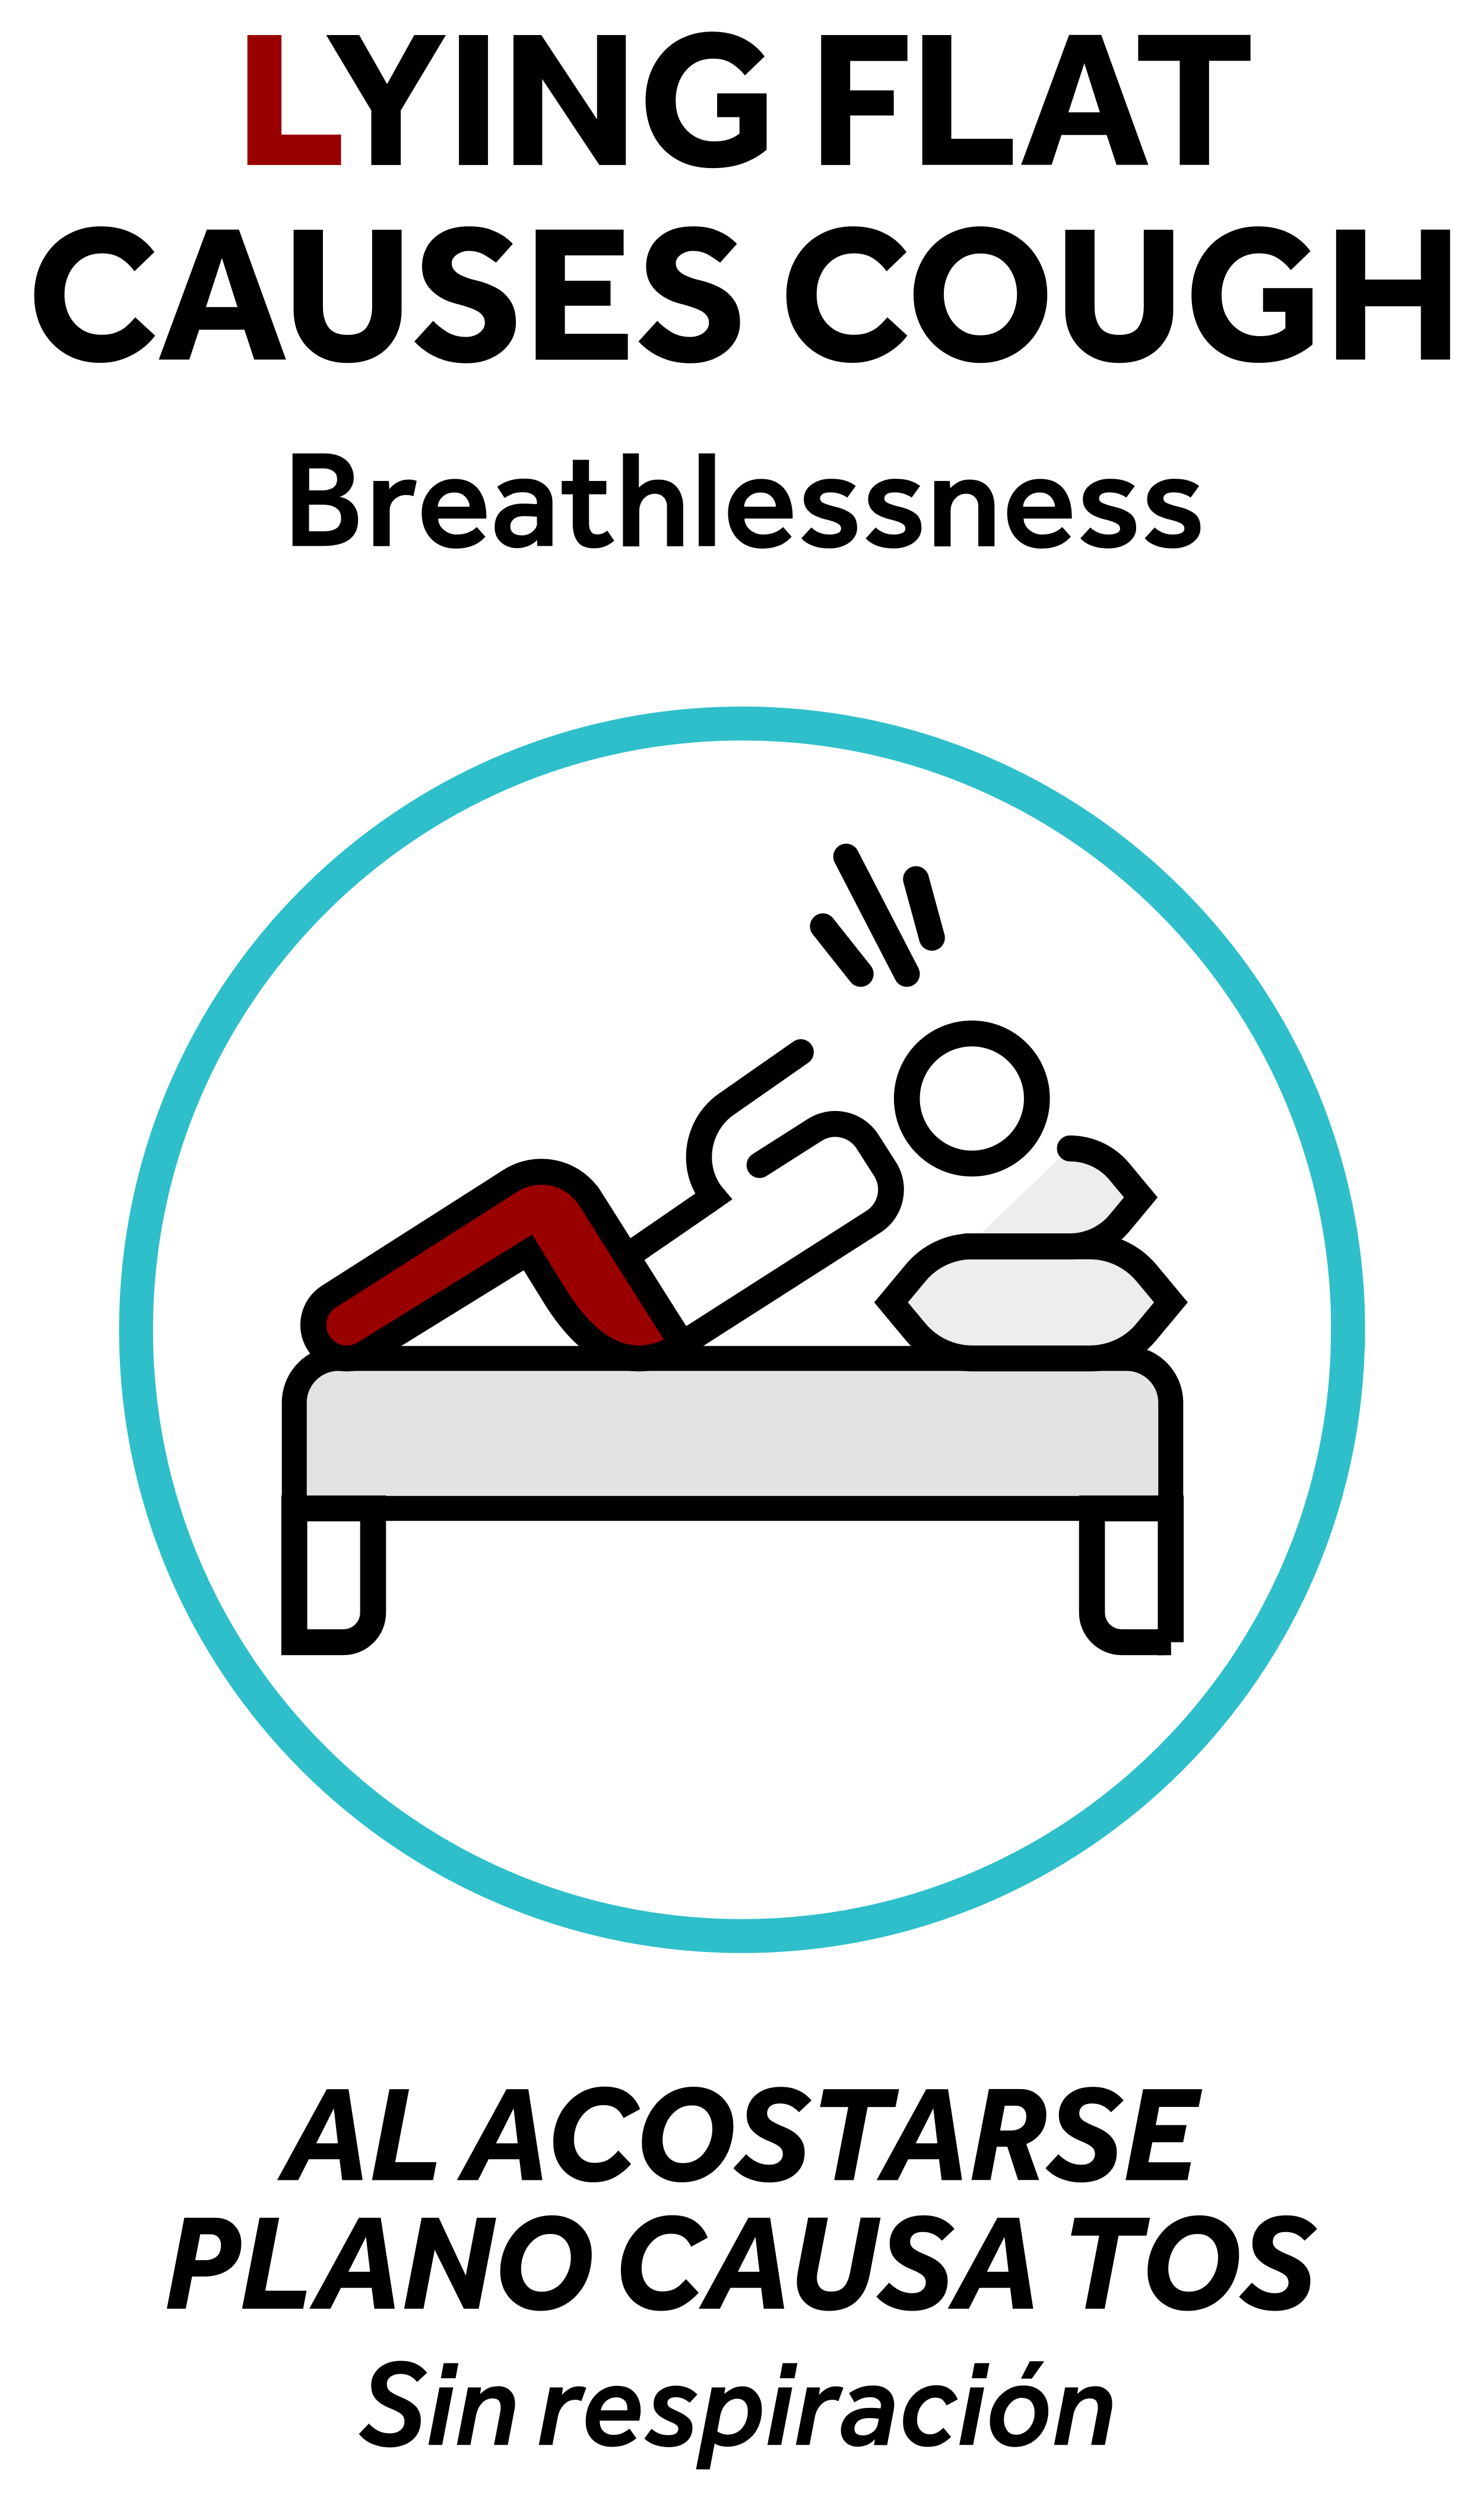 <?xml version="1.0" encoding="UTF-8"?><svg id="Layer_1" xmlns="http://www.w3.org/2000/svg" viewBox="0 0 108.87 183.33"><defs><style>.cls-1{fill:#900;}.cls-2,.cls-3{stroke-linecap:round;}.cls-2,.cls-3,.cls-4,.cls-5{fill:none;stroke-miterlimit:10;}.cls-2,.cls-3,.cls-5{stroke:#000;}.cls-2,.cls-5{stroke-width:1.9px;}.cls-3{stroke-width:1.83px;}.cls-4{stroke:#2ebfca;stroke-width:2.49px;}.cls-6{fill:#ededee;}.cls-7{fill:#fff;}.cls-8{fill:#e2e3e4;}</style></defs><rect class="cls-7" width="108.87" height="183.33"/><path class="cls-8" d="M85.9,110.62H21.59v-7.75c0-1.8,1.46-3.25,3.25-3.25h57.8c1.8,0,3.25,1.46,3.25,3.25v7.75Z"/><path class="cls-3" d="M85.9,110.62H21.59v-7.75c0-1.8,1.46-3.25,3.25-3.25h57.8c1.8,0,3.25,1.46,3.25,3.25v7.75Z"/><path class="cls-2" d="M85.9,120.43h-3.62c-1.19,0-2.17-.97-2.17-2.17v-7.64h5.78v9.81ZM25.21,120.43h-3.62v-9.81h5.78v7.64c0,1.2-.97,2.17-2.17,2.17Z"/><path class="cls-6" d="M79.95,91.4h-8.63c-1.6,0-3.13.71-4.15,1.95l-1.8,2.16,1.8,2.16c1.03,1.23,2.55,1.95,4.15,1.95h8.63c1.6,0,3.13-.71,4.15-1.95l1.8-2.16-1.8-2.16c-1.03-1.23-2.55-1.95-4.15-1.95"/><path class="cls-2" d="M79.95,91.4h-8.63c-1.6,0-3.13.71-4.15,1.95l-1.8,2.16,1.8,2.16c1.03,1.23,2.55,1.95,4.15,1.95h8.63c1.6,0,3.13-.71,4.15-1.95l1.8-2.16-1.8-2.16c-1.03-1.23-2.55-1.95-4.15-1.95Z"/><path class="cls-6" d="M70.95,91.4h7.54c1.4,0,2.73-.62,3.63-1.7l1.57-1.89-1.57-1.89c-.9-1.08-2.23-1.7-3.63-1.7"/><path class="cls-2" d="M70.95,91.4h7.54c1.4,0,2.73-.62,3.63-1.7l1.57-1.89-1.57-1.89c-.9-1.08-2.23-1.7-3.63-1.7"/><path class="cls-1" d="M43.29,87.89l6.76,10.69c-3.73,2.39-6.83.4-9.21-3.32l-2.11-3.41-12,7.41c-1.14.7-2.64.36-3.36-.77-.73-1.14-.4-2.66.75-3.4l11.15-7.11h0s2.16-1.38,2.16-1.38c1.98-1.26,4.6-.69,5.86,1.29"/><path class="cls-5" d="M43.29,87.89l6.76,10.69c-3.73,2.39-6.83.4-9.21-3.32l-2.11-3.41-12,7.41c-1.14.7-2.64.36-3.36-.77-.73-1.14-.4-2.66.75-3.4l11.15-7.11h0s2.16-1.38,2.16-1.38c1.98-1.26,4.6-.69,5.86,1.29Z"/><path class="cls-2" d="M76.07,80.56c0-2.63-2.13-4.77-4.77-4.77s-4.77,2.14-4.77,4.77,2.14,4.77,4.77,4.77,4.77-2.13,4.77-4.77ZM68.37,68.77l-1.17-4.3M66.53,71.42l-4.45-8.6M63.14,71.42l-2.77-3.49M58.75,77.16l-5.47,3.82c-2.23,1.56-2.67,4.76-.95,6.79l-.4.28-5.95,4.09,4.06,6.43,14.03-8.97c1.31-.84,1.69-2.57.85-3.88l-1.28-2c-.84-1.31-2.57-1.69-3.88-.85l-4.04,2.57"/><path class="cls-4" d="M98.89,97.52c0,24.55-19.9,44.46-44.46,44.46S9.98,122.07,9.98,97.52s19.9-44.46,44.46-44.46,44.46,19.9,44.46,44.46Z"/><path class="cls-1" d="M18.15,12.09V2.57h2.5v7.3h4.37v2.23h-6.87Z"/><path d="M27.24,12.09v-3.98l-3.31-5.54h2.42l2.05,3.6,1.99-3.6h2.32l-3.31,5.53v4h-2.16Z"/><path d="M33.67,12.09V2.57h2.13v9.53h-2.13Z"/><path d="M37.67,12.09V2.57h2.04l4.09,6.18V2.57h2.11v9.53h-1.94l-4.19-6.3v6.3h-2.11Z"/><path d="M52.61,8.59v-1.74h3.63v4.13c-.49.42-1.06.75-1.72.99-.66.24-1.4.36-2.24.36-1.03,0-1.91-.21-2.64-.64-.74-.42-1.3-1.01-1.69-1.76-.39-.75-.59-1.61-.59-2.58,0-.71.12-1.38.35-1.99.24-.61.57-1.14,1-1.6.43-.46.95-.81,1.55-1.06.6-.25,1.26-.38,1.97-.38.86,0,1.61.16,2.26.48s1.18.76,1.6,1.34l-1.44,1.39c-.29-.36-.62-.66-.99-.89-.37-.23-.82-.34-1.34-.34-.57,0-1.07.14-1.48.41-.41.28-.72.65-.94,1.11-.22.46-.33.97-.33,1.54,0,.61.12,1.14.37,1.59s.59.8,1.01,1.05c.42.25.9.37,1.44.37.38,0,.72-.04,1.03-.14.31-.09.59-.24.83-.44v-1.2h-1.67Z"/><path d="M60.24,12.09V2.57h6.33v1.9h-4.2v2.16h3.2v1.84h-3.2v3.63h-2.13Z"/><path d="M67.66,12.09V2.57h2.13v7.61h4.51v1.91h-6.65Z"/><path d="M74.91,12.09l3.52-9.53h2.36l3.45,9.53h-2.33l-.72-2.19h-3.32l-.72,2.19h-2.23ZM78.37,8.24h2.32l-1.14-3.6-1.17,3.6Z"/><path d="M86.55,12.09v-7.63h-3.05v-1.9h8.24v1.9h-3.04v7.63h-2.15Z"/><path d="M9.92,23.27l1.46,1.34c-.26.36-.6.7-1.01,1-.41.3-.87.55-1.38.73-.51.18-1.06.27-1.64.27-.95,0-1.79-.21-2.52-.64s-1.3-1.02-1.71-1.76c-.41-.75-.61-1.6-.61-2.56,0-.7.12-1.36.35-1.98.24-.61.57-1.15,1-1.61.43-.46.94-.81,1.54-1.07.6-.26,1.26-.39,1.99-.39.87,0,1.63.16,2.29.49.66.32,1.21.79,1.64,1.4l-1.46,1.41c-.28-.4-.62-.72-1-.96s-.85-.36-1.39-.36c-.57,0-1.05.14-1.46.41s-.73.64-.95,1.09c-.22.46-.33.96-.33,1.51s.11,1.07.33,1.51c.22.45.54.8.94,1.06.41.26.88.39,1.43.39.45,0,.83-.06,1.13-.19.3-.12.56-.28.77-.48.21-.19.41-.4.6-.62Z"/><path d="M11.65,26.37l3.52-9.53h2.36l3.45,9.53h-2.33l-.72-2.19h-3.32l-.72,2.19h-2.23ZM15.1,22.52h2.32l-1.14-3.6-1.17,3.6Z"/><path d="M21.54,22.76v-5.91h2.15v5.64c0,.62.13,1.12.4,1.5s.74.57,1.41.57,1.14-.19,1.4-.57c.26-.38.4-.88.4-1.5v-5.64h2.16v5.91c0,.76-.16,1.43-.49,2.01-.33.58-.78,1.04-1.37,1.36-.59.33-1.29.49-2.1.49s-1.5-.16-2.09-.49-1.05-.78-1.38-1.36-.49-1.26-.49-2.02Z"/><path d="M30.41,25.03l1.37-1.5c.25.27.57.53.98.79.41.26.89.39,1.44.39.22,0,.43-.04.64-.12.21-.08.38-.2.52-.36.14-.16.21-.34.21-.56,0-.35-.17-.63-.51-.83-.34-.2-.88-.39-1.61-.57-.72-.18-1.31-.5-1.78-.96-.47-.46-.71-1.05-.71-1.77,0-.53.13-1.02.38-1.46.25-.44.64-.8,1.14-1.07.51-.27,1.15-.41,1.92-.41.64,0,1.18.08,1.62.25s.79.35,1.05.55c.26.2.45.36.55.49l-1.23,1.37c-.21-.16-.48-.34-.82-.55-.34-.2-.74-.31-1.2-.31-.3,0-.58.09-.84.26-.26.18-.39.39-.39.64,0,.32.17.59.51.79.34.2.81.37,1.4.5.46.11.91.29,1.34.51.43.23.78.55,1.05.96s.41.94.41,1.6c0,.57-.16,1.08-.48,1.53-.32.45-.75.8-1.3,1.06-.55.26-1.16.39-1.84.39-.62,0-1.17-.08-1.65-.23-.48-.15-.9-.35-1.26-.59-.36-.24-.66-.5-.9-.76Z"/><path d="M39.3,26.37v-9.53h6.45v1.89h-4.31v1.86h3.35v1.83h-3.35v2.06h4.62v1.9h-6.76Z"/><path d="M46.85,25.03l1.37-1.5c.25.27.57.53.98.79.41.26.89.39,1.44.39.22,0,.43-.04.64-.12.21-.08.38-.2.52-.36.14-.16.21-.34.21-.56,0-.35-.17-.63-.51-.83-.34-.2-.88-.39-1.61-.57-.72-.18-1.31-.5-1.78-.96-.47-.46-.71-1.05-.71-1.77,0-.53.13-1.02.38-1.46.25-.44.64-.8,1.14-1.07.51-.27,1.15-.41,1.92-.41.64,0,1.18.08,1.62.25s.79.35,1.05.55c.26.2.45.36.55.49l-1.23,1.37c-.21-.16-.48-.34-.82-.55-.34-.2-.74-.31-1.2-.31-.3,0-.58.09-.84.26-.26.18-.39.39-.39.64,0,.32.17.59.51.79.34.2.81.37,1.4.5.46.11.91.29,1.34.51.43.23.78.55,1.05.96s.41.94.41,1.6c0,.57-.16,1.08-.48,1.53-.32.45-.75.8-1.3,1.06-.55.26-1.16.39-1.84.39-.62,0-1.17-.08-1.65-.23-.48-.15-.9-.35-1.26-.59-.36-.24-.66-.5-.9-.76Z"/><path d="M65.1,23.27l1.46,1.34c-.26.36-.6.7-1.01,1-.41.3-.87.55-1.38.73-.51.18-1.06.27-1.64.27-.95,0-1.79-.21-2.52-.64s-1.3-1.02-1.71-1.76c-.41-.75-.61-1.6-.61-2.56,0-.7.12-1.36.35-1.98.24-.61.57-1.15,1-1.61.43-.46.94-.81,1.54-1.07.6-.26,1.26-.39,1.99-.39.87,0,1.63.16,2.29.49.66.32,1.21.79,1.64,1.4l-1.46,1.41c-.28-.4-.62-.72-1-.96s-.85-.36-1.39-.36c-.57,0-1.05.14-1.46.41s-.73.64-.95,1.09c-.22.46-.33.96-.33,1.51s.11,1.07.33,1.51c.22.45.54.8.94,1.06.41.26.88.39,1.43.39.45,0,.83-.06,1.13-.19.3-.12.56-.28.77-.48.21-.19.41-.4.6-.62Z"/><path d="M71.93,26.62c-.7,0-1.34-.13-1.94-.38-.59-.25-1.11-.61-1.56-1.06-.45-.46-.79-.99-1.04-1.6-.25-.61-.37-1.27-.37-1.97s.12-1.37.37-1.98c.25-.6.59-1.14,1.03-1.59s.96-.81,1.56-1.06c.6-.25,1.25-.38,1.94-.38s1.34.13,1.94.38c.59.25,1.11.61,1.56,1.06.45.46.79.99,1.04,1.59.25.6.37,1.26.37,1.98s-.12,1.36-.37,1.97c-.25.61-.59,1.14-1.04,1.6-.45.46-.97.81-1.56,1.06-.59.25-1.24.38-1.94.38ZM71.93,24.59c.56,0,1.04-.14,1.44-.41s.71-.64.92-1.1.32-.96.32-1.5-.11-1.04-.32-1.49-.52-.81-.92-1.09c-.4-.27-.88-.41-1.44-.41s-1.03.14-1.43.41c-.4.27-.71.63-.93,1.09s-.33.95-.33,1.49.11,1.04.33,1.5.53.82.93,1.1.88.41,1.43.41Z"/><path d="M78.15,22.76v-5.91h2.15v5.64c0,.62.13,1.12.4,1.5s.74.57,1.41.57,1.14-.19,1.4-.57c.26-.38.4-.88.4-1.5v-5.64h2.16v5.91c0,.76-.16,1.43-.49,2.01-.33.58-.78,1.04-1.37,1.36-.59.33-1.29.49-2.1.49s-1.5-.16-2.09-.49-1.05-.78-1.38-1.36-.49-1.26-.49-2.02Z"/><path d="M92.66,22.87v-1.74h3.63v4.13c-.49.42-1.06.75-1.72.99-.66.24-1.4.36-2.24.36-1.03,0-1.91-.21-2.64-.64-.74-.42-1.3-1.01-1.69-1.76-.39-.75-.59-1.61-.59-2.58,0-.71.12-1.38.35-1.99.24-.61.57-1.14,1-1.6.43-.46.95-.81,1.55-1.06.6-.25,1.26-.38,1.97-.38.86,0,1.61.16,2.26.48s1.18.76,1.6,1.34l-1.44,1.39c-.29-.36-.62-.66-.99-.89-.37-.23-.82-.34-1.34-.34-.57,0-1.07.14-1.48.41-.41.28-.72.65-.94,1.11-.22.46-.33.97-.33,1.54,0,.61.12,1.14.37,1.59s.59.8,1.01,1.05c.42.25.9.37,1.44.37.38,0,.72-.04,1.03-.14.31-.09.59-.24.83-.44v-1.2h-1.67Z"/><path d="M98.02,26.37v-9.53h2.13v3.66h4.09v-3.66h2.14v9.53h-2.14v-3.91h-4.09v3.91h-2.13Z"/><path d="M21.46,40.05v-6.8h2.31c.48,0,.88.08,1.2.23s.57.37.73.64.25.57.25.9c0,.24-.04.44-.13.62-.08.18-.19.32-.31.44s-.24.2-.36.26c-.12.06-.21.09-.28.09.12.01.26.05.42.11.16.06.32.16.46.29.15.13.27.3.37.51.1.21.15.46.15.76,0,.48-.11.87-.33,1.15-.22.29-.52.49-.9.61-.38.12-.81.18-1.29.18h-2.31ZM22.68,35.96h1.03c.26,0,.49-.06.7-.18.21-.12.32-.34.32-.64,0-.21-.05-.37-.16-.48s-.23-.19-.39-.24c-.16-.05-.31-.07-.47-.07h-1.03v1.62ZM22.68,38.96h1.08c.12,0,.25,0,.4-.03.14-.02.28-.06.41-.12.13-.06.24-.16.32-.29.08-.13.13-.3.13-.52,0-.27-.07-.48-.21-.62-.14-.14-.3-.23-.5-.29-.2-.05-.38-.08-.56-.08h-1.08v1.93Z"/><path d="M27.39,40.05v-4.78h1.14l.03.6c.07-.09.17-.2.3-.3.12-.11.28-.2.46-.28s.41-.12.66-.12c.11,0,.22,0,.31.02s.18.04.28.07l-.24,1.13c-.16-.06-.34-.09-.54-.09-.33,0-.61.11-.85.32-.24.21-.35.49-.35.85v2.58h-1.19Z"/><path d="M34.96,38.63l.65.73s-.08.08-.17.17-.22.19-.39.3c-.17.11-.39.2-.66.28s-.58.12-.95.12c-.5,0-.94-.11-1.32-.33-.37-.22-.67-.53-.87-.92-.21-.39-.31-.85-.31-1.36,0-.47.1-.89.31-1.27.21-.38.49-.68.85-.9.36-.22.78-.33,1.25-.33.44,0,.8.08,1.1.23.3.16.54.37.72.63s.31.56.39.88c.08.33.12.66.12,1v.17h-3.53c0,.23.07.43.2.61.13.17.3.31.5.41.2.1.41.15.62.15.31,0,.57-.04.77-.11s.36-.15.49-.24.21-.16.26-.21ZM32.13,37.16h2.32c0-.16-.04-.32-.13-.48-.08-.16-.21-.29-.37-.4-.16-.11-.37-.16-.62-.16-.26,0-.48.05-.66.16s-.31.24-.41.4c-.09.16-.14.32-.14.48Z"/><path d="M39.42,40.05l-.03-.45c-.13.16-.32.3-.59.42-.27.12-.56.18-.87.18-.26,0-.51-.05-.76-.16-.25-.11-.46-.28-.63-.51-.17-.23-.25-.52-.25-.88,0-.54.19-.97.58-1.27.38-.3.89-.45,1.5-.45.11,0,.25,0,.41.01s.36.02.61.03v-.11c0-.24-.09-.42-.28-.56s-.43-.2-.74-.2c-.34,0-.61.04-.81.13-.2.09-.38.18-.54.29l-.54-.82c.13-.1.28-.19.45-.28.18-.09.39-.17.65-.23.26-.06.57-.09.95-.09.61,0,1.09.16,1.46.48.36.32.54.74.54,1.25v3.21h-1.11ZM39.39,38.36v-.47c-.15-.01-.32-.02-.5-.03-.18,0-.32-.01-.41-.01-.38,0-.65.08-.81.23-.16.15-.23.33-.23.53s.07.36.22.48c.15.12.36.17.64.17.19,0,.37-.04.53-.12s.3-.19.41-.33c.11-.14.16-.29.16-.45Z"/><path d="M42.02,38.42v-2.17h-.81v-.98h.81v-1.55h1.19v1.55h1.27v.98h-1.27v2.09c0,.27.04.48.14.63.09.15.24.22.44.22.19,0,.34-.03.45-.08.11-.05.22-.12.32-.19l.5.74c-.24.19-.47.33-.7.42-.23.09-.49.13-.77.13-.58,0-.99-.16-1.22-.49-.24-.33-.35-.76-.35-1.3Z"/><path d="M45.7,40.05v-6.8h1.17v2.51c.12-.14.3-.27.54-.4.24-.13.53-.19.89-.19.58,0,1.04.18,1.35.55.31.37.47.84.47,1.43v2.91h-1.19v-2.9c0-.3-.08-.53-.25-.7-.17-.17-.38-.25-.64-.25-.33,0-.6.12-.82.37s-.32.54-.32.9v2.59h-1.19Z"/><path d="M51.26,40.05v-6.8h1.19v6.8h-1.19Z"/><path d="M57.43,38.63l.65.73s-.08.08-.17.17-.22.19-.39.3c-.17.11-.39.2-.66.28s-.58.12-.95.12c-.5,0-.94-.11-1.32-.33-.37-.22-.67-.53-.87-.92-.21-.39-.31-.85-.31-1.36,0-.47.1-.89.31-1.27.21-.38.49-.68.85-.9.36-.22.78-.33,1.25-.33.44,0,.8.08,1.1.23.3.16.54.37.72.63s.31.56.39.88c.08.33.12.66.12,1v.17h-3.53c0,.23.07.43.2.61.13.17.3.31.5.41.2.1.41.15.62.15.31,0,.57-.04.77-.11s.36-.15.49-.24.21-.16.26-.21ZM54.6,37.16h2.32c0-.16-.04-.32-.13-.48-.08-.16-.21-.29-.37-.4-.16-.11-.37-.16-.62-.16-.26,0-.48.05-.66.16s-.31.24-.41.4c-.09.16-.14.32-.14.48Z"/><path d="M58.8,39.47l.72-.79c.15.15.33.27.56.37s.48.15.77.15c.26,0,.46-.04.62-.11.16-.07.23-.18.23-.33,0-.1-.03-.18-.09-.25s-.17-.14-.34-.21c-.17-.07-.43-.15-.78-.23-.21-.05-.43-.14-.67-.24-.24-.11-.44-.26-.6-.46s-.25-.45-.25-.76.1-.59.29-.82c.19-.22.44-.39.74-.51.3-.12.61-.17.92-.17.42,0,.77.04,1.07.13s.56.22.79.4l-.62.85c-.13-.1-.3-.18-.51-.26s-.46-.12-.73-.12-.47.04-.59.13-.17.19-.17.31c0,.15.09.27.28.35.18.08.47.18.86.27.48.11.86.28,1.15.5s.43.57.43,1.04c0,.31-.09.57-.28.8-.19.23-.43.4-.74.53-.31.12-.64.18-1.01.18-.44,0-.84-.06-1.2-.19-.36-.13-.65-.31-.86-.56Z"/><path d="M63.52,39.47l.72-.79c.15.15.33.27.56.37s.48.15.77.15c.26,0,.46-.04.62-.11.16-.07.23-.18.23-.33,0-.1-.03-.18-.09-.25s-.17-.14-.34-.21c-.17-.07-.43-.15-.78-.23-.21-.05-.43-.14-.67-.24-.24-.11-.44-.26-.6-.46s-.25-.45-.25-.76.1-.59.29-.82c.19-.22.44-.39.74-.51.3-.12.61-.17.92-.17.42,0,.77.04,1.07.13s.56.22.79.4l-.62.85c-.13-.1-.3-.18-.51-.26s-.46-.12-.73-.12-.47.04-.59.13-.17.19-.17.31c0,.15.09.27.28.35.18.08.47.18.86.27.48.11.86.28,1.15.5s.43.57.43,1.04c0,.31-.09.57-.28.8-.19.23-.43.4-.74.53-.31.12-.64.18-1.01.18-.44,0-.84-.06-1.2-.19-.36-.13-.65-.31-.86-.56Z"/><path d="M68.54,40.05v-4.78h1.14l.03.54c.12-.14.3-.28.53-.42.23-.15.53-.22.9-.22.58,0,1.04.18,1.35.54.31.36.47.84.47,1.44v2.91h-1.19v-2.9c0-.3-.08-.53-.25-.7-.17-.17-.38-.25-.64-.25-.33,0-.6.12-.82.37s-.32.54-.32.9v2.59h-1.19Z"/><path d="M77.91,38.63l.65.73s-.08.08-.17.17-.22.19-.39.3c-.17.11-.39.2-.66.28s-.58.12-.95.12c-.5,0-.94-.11-1.32-.33-.37-.22-.67-.53-.87-.92-.21-.39-.31-.85-.31-1.36,0-.47.1-.89.31-1.27.21-.38.49-.68.85-.9.36-.22.78-.33,1.25-.33.44,0,.8.08,1.1.23.3.16.54.37.72.63s.31.56.39.88c.08.33.12.66.12,1v.17h-3.53c0,.23.07.43.2.61.13.17.3.31.5.41.2.1.41.15.62.15.31,0,.57-.04.77-.11s.36-.15.49-.24.21-.16.26-.21ZM75.07,37.16h2.32c0-.16-.04-.32-.13-.48-.08-.16-.21-.29-.37-.4-.16-.11-.37-.16-.62-.16-.26,0-.48.05-.66.16s-.31.24-.41.4c-.09.16-.14.32-.14.48Z"/><path d="M79.27,39.47l.72-.79c.15.15.33.27.56.37s.48.15.77.15c.26,0,.46-.04.62-.11.16-.07.23-.18.23-.33,0-.1-.03-.18-.09-.25s-.17-.14-.34-.21c-.17-.07-.43-.15-.78-.23-.21-.05-.43-.14-.67-.24-.24-.11-.44-.26-.6-.46s-.25-.45-.25-.76.1-.59.29-.82c.19-.22.44-.39.74-.51.3-.12.61-.17.92-.17.42,0,.77.04,1.07.13s.56.22.79.4l-.62.85c-.13-.1-.3-.18-.51-.26s-.46-.12-.73-.12-.47.04-.59.13-.17.19-.17.31c0,.15.09.27.28.35.18.08.47.18.86.27.48.11.86.28,1.15.5s.43.57.43,1.04c0,.31-.09.57-.28.8-.19.23-.43.4-.74.53-.31.12-.64.18-1.01.18-.44,0-.84-.06-1.2-.19-.36-.13-.65-.31-.86-.56Z"/><path d="M83.99,39.47l.72-.79c.15.15.33.27.56.37s.48.15.77.15c.26,0,.46-.04.62-.11.16-.07.23-.18.23-.33,0-.1-.03-.18-.09-.25s-.17-.14-.34-.21c-.17-.07-.43-.15-.78-.23-.21-.05-.43-.14-.67-.24-.24-.11-.44-.26-.6-.46s-.25-.45-.25-.76.1-.59.29-.82c.19-.22.44-.39.74-.51.3-.12.61-.17.92-.17.42,0,.77.04,1.07.13s.56.22.79.4l-.62.85c-.13-.1-.3-.18-.51-.26s-.46-.12-.73-.12-.47.04-.59.13-.17.19-.17.31c0,.15.09.27.28.35.18.08.47.18.86.27.48.11.86.28,1.15.5s.43.57.43,1.04c0,.31-.09.57-.28.8-.19.23-.43.4-.74.53-.31.12-.64.18-1.01.18-.44,0-.84-.06-1.2-.19-.36-.13-.65-.31-.86-.56Z"/><path d="M20.33,159.88l3.64-6.67h1.6l1.03,6.67h-1.5l-.19-1.53h-2.26l-.77,1.53h-1.55ZM23.21,157.18h1.58l-.3-2.56-1.29,2.56Z"/><path d="M27.29,159.88l1.28-6.67h1.44l-1.02,5.35h3.03l-.25,1.32h-4.48Z"/><path d="M33.52,159.88l3.64-6.67h1.6l1.03,6.67h-1.5l-.19-1.53h-2.26l-.77,1.53h-1.55ZM36.4,157.18h1.58l-.3-2.56-1.29,2.56Z"/><path d="M45.37,157.72l.93.98c-.37.41-.77.73-1.2.97-.43.24-.96.37-1.6.37-.57,0-1.07-.12-1.51-.37-.44-.24-.78-.59-1.03-1.03-.25-.44-.37-.97-.37-1.57,0-.55.09-1.06.28-1.55.18-.49.44-.92.78-1.29.33-.38.73-.67,1.19-.89.46-.22.97-.32,1.52-.32.68,0,1.23.15,1.66.44.43.3.74.7.94,1.21l-1.21.66c-.17-.33-.37-.58-.59-.72-.22-.15-.52-.23-.89-.23-.44,0-.83.12-1.15.37-.32.24-.57.56-.75.95s-.26.8-.26,1.24c0,.3.06.58.17.83.12.26.29.46.51.61.22.15.5.23.82.23.41,0,.74-.08,1-.23.25-.15.5-.38.75-.67Z"/><path d="M50.89,153.03c.56,0,1.06.12,1.49.35.44.24.78.57,1.04,1,.25.43.38.94.38,1.53,0,.55-.09,1.07-.26,1.57-.17.5-.43.94-.76,1.32-.33.38-.73.69-1.2.91s-.99.33-1.57.33-1.06-.12-1.5-.36c-.44-.24-.79-.58-1.04-1.01s-.38-.94-.38-1.51.09-1.08.28-1.57c.18-.49.45-.93.78-1.32.34-.39.74-.69,1.2-.91.47-.22.98-.33,1.54-.33ZM48.61,156.95c0,.31.06.6.17.85s.28.46.5.61c.22.15.5.22.84.22s.62-.07.89-.21.49-.33.67-.58c.19-.24.33-.51.43-.8.1-.3.15-.6.15-.92s-.05-.6-.16-.86c-.11-.26-.27-.46-.49-.62-.22-.16-.5-.24-.85-.24s-.63.07-.89.21c-.26.14-.49.34-.68.58s-.33.51-.43.82c-.1.3-.15.61-.15.92Z"/><path d="M53.8,159.01l.94-1.03c.25.25.51.44.78.57.27.13.57.2.91.2s.57-.08.74-.23c.17-.15.26-.33.26-.54s-.07-.39-.22-.52c-.15-.14-.43-.29-.85-.46-.51-.21-.9-.46-1.17-.75-.27-.29-.41-.68-.41-1.16,0-.37.1-.71.29-1.02.19-.31.48-.56.85-.75.37-.19.83-.28,1.37-.28.49,0,.92.09,1.29.26.37.17.69.42.95.74l-.92.86c-.19-.21-.4-.37-.63-.48-.23-.11-.48-.16-.76-.16-.32,0-.56.07-.71.2-.15.13-.23.31-.23.52,0,.13.03.24.1.34.07.1.18.2.35.29.17.1.4.21.7.33.56.23.97.49,1.22.8.25.3.38.66.38,1.08,0,.49-.11.9-.34,1.23-.23.33-.54.58-.93.75-.39.17-.84.25-1.33.25s-.97-.08-1.43-.25-.86-.43-1.19-.79Z"/><path d="M61.2,159.88l1.03-5.36h-2.07l.26-1.31h5.54l-.26,1.31h-2.05l-1.02,5.36h-1.44Z"/><path d="M64.31,159.88l3.64-6.67h1.6l1.03,6.67h-1.5l-.19-1.53h-2.26l-.77,1.53h-1.55ZM67.19,157.18h1.58l-.3-2.56-1.29,2.56Z"/><path d="M73.88,157.43h-.75l-.46,2.44h-1.4l1.28-6.67h2.3c.4,0,.74.08,1.02.25s.51.39.66.67c.15.28.23.59.23.93,0,.57-.14,1.04-.43,1.41-.29.37-.64.62-1.04.77l.94,2.64h-1.54l-.79-2.44ZM74.48,154.42h-.77l-.34,1.82h.78c.32,0,.59-.08.81-.25.22-.17.33-.43.33-.8,0-.23-.07-.42-.21-.56-.14-.14-.34-.21-.6-.21Z"/><path d="M76.7,159.01l.94-1.03c.25.25.51.44.78.57.27.13.57.2.91.2s.57-.08.74-.23c.17-.15.26-.33.26-.54s-.07-.39-.22-.52c-.15-.14-.43-.29-.85-.46-.51-.21-.9-.46-1.17-.75-.27-.29-.41-.68-.41-1.16,0-.37.1-.71.29-1.02.19-.31.48-.56.85-.75.37-.19.83-.28,1.37-.28.49,0,.92.09,1.29.26.37.17.69.42.95.74l-.92.86c-.19-.21-.4-.37-.63-.48-.23-.11-.48-.16-.76-.16-.32,0-.56.07-.71.2-.15.13-.23.31-.23.52,0,.13.03.24.1.34.07.1.18.2.35.29.17.1.4.21.7.33.56.23.97.49,1.22.8.25.3.38.66.38,1.08,0,.49-.11.9-.34,1.23-.23.33-.54.58-.93.75-.39.17-.84.25-1.33.25s-.97-.08-1.43-.25-.86-.43-1.19-.79Z"/><path d="M82.58,159.88l1.28-6.67h4.34l-.26,1.3h-2.9l-.25,1.33h2.26l-.25,1.26h-2.26l-.29,1.47h3.12l-.25,1.31h-4.54Z"/><path d="M12.24,169.31l1.28-6.67h2.26c.4,0,.74.08,1.03.25s.51.4.66.68c.16.28.23.6.23.94,0,.56-.13,1.02-.38,1.38s-.59.63-1,.8c-.41.17-.85.26-1.34.26h-.89l-.46,2.36h-1.4ZM14.32,165.75h.74c.33,0,.6-.09.82-.26.22-.17.33-.46.33-.85,0-.24-.07-.43-.21-.58-.14-.14-.35-.21-.61-.21h-.7l-.37,1.9Z"/><path d="M17.76,169.31l1.28-6.67h1.44l-1.02,5.35h3.03l-.25,1.32h-4.48Z"/><path d="M22.69,169.31l3.64-6.67h1.6l1.03,6.67h-1.5l-.19-1.53h-2.26l-.77,1.53h-1.55ZM25.57,166.6h1.58l-.3-2.56-1.29,2.56Z"/><path d="M29.65,169.31l1.28-6.67h1.26l1.98,4.24.81-4.24h1.42l-1.28,6.67h-1.09l-2.14-4.32-.82,4.32h-1.42Z"/><path d="M40.5,162.46c.56,0,1.06.12,1.49.35.44.24.78.57,1.04,1,.25.43.38.94.38,1.53,0,.55-.09,1.07-.26,1.57-.17.5-.43.94-.76,1.32-.33.38-.73.69-1.2.91s-.99.33-1.57.33-1.06-.12-1.5-.36c-.44-.24-.79-.58-1.04-1.01s-.38-.94-.38-1.51.09-1.08.28-1.57c.18-.49.45-.93.78-1.32.34-.39.74-.69,1.2-.91.47-.22.98-.33,1.54-.33ZM38.23,166.38c0,.31.06.6.17.85s.28.46.5.61c.22.15.5.22.84.22s.62-.07.89-.21.49-.33.67-.58c.19-.24.33-.51.43-.8.1-.3.15-.6.15-.92s-.05-.6-.16-.86c-.11-.26-.27-.46-.49-.62-.22-.16-.5-.24-.85-.24s-.63.07-.89.21c-.26.14-.49.34-.68.58s-.33.51-.43.82c-.1.3-.15.61-.15.92Z"/><path d="M50.33,167.15l.93.98c-.37.41-.77.73-1.2.97-.43.24-.96.37-1.6.37-.57,0-1.07-.12-1.51-.37-.44-.24-.78-.59-1.03-1.03-.25-.44-.37-.97-.37-1.57,0-.55.09-1.06.28-1.55.18-.49.44-.92.78-1.29.33-.38.73-.67,1.19-.89.46-.22.97-.32,1.52-.32.68,0,1.23.15,1.66.44.43.3.74.7.94,1.21l-1.21.66c-.17-.33-.37-.58-.59-.72-.22-.15-.52-.23-.89-.23-.44,0-.83.12-1.15.37-.32.24-.57.56-.75.95s-.26.8-.26,1.24c0,.3.06.58.17.83.12.26.29.46.51.61.22.15.5.23.82.23.41,0,.74-.08,1-.23.25-.15.5-.38.75-.67Z"/><path d="M51.26,169.31l3.64-6.67h1.6l1.03,6.67h-1.5l-.19-1.53h-2.26l-.77,1.53h-1.55ZM54.14,166.6h1.58l-.3-2.56-1.29,2.56Z"/><path d="M58.51,166.72l.78-4.09h1.45l-.75,3.91c-.01.09-.03.17-.04.25-.01.08-.02.16-.02.24,0,.31.08.55.25.74.17.19.43.28.8.28.44,0,.75-.13.96-.38s.34-.6.43-1.05l.77-3.99h1.46l-.79,4.16c-.13.65-.33,1.17-.62,1.56-.29.4-.63.68-1.04.86-.41.18-.86.26-1.35.26-.72,0-1.29-.19-1.71-.58-.42-.39-.63-.91-.63-1.56,0-.2.02-.4.06-.61Z"/><path d="M64.29,168.43l.94-1.03c.25.25.51.44.78.57.27.13.57.2.91.2s.57-.08.74-.23c.17-.15.26-.33.26-.54s-.07-.39-.22-.52c-.15-.14-.43-.29-.85-.46-.51-.21-.9-.46-1.17-.75-.27-.29-.41-.68-.41-1.16,0-.37.1-.71.29-1.02.19-.31.48-.56.85-.75.37-.19.83-.28,1.37-.28.49,0,.92.09,1.29.26.37.17.69.42.95.74l-.92.86c-.19-.21-.4-.37-.63-.48-.23-.11-.48-.16-.76-.16-.32,0-.56.07-.71.2-.15.13-.23.31-.23.52,0,.13.03.24.1.34.07.1.18.2.35.29.17.1.4.21.7.33.56.23.97.49,1.22.8.25.3.38.66.38,1.08,0,.49-.11.9-.34,1.23-.23.33-.54.58-.93.75-.39.17-.84.25-1.33.25s-.97-.08-1.43-.25-.86-.43-1.19-.79Z"/><path d="M69.53,169.31l3.64-6.67h1.6l1.03,6.67h-1.5l-.19-1.53h-2.26l-.77,1.53h-1.55ZM72.41,166.6h1.58l-.3-2.56-1.29,2.56Z"/><path d="M79.61,169.31l1.03-5.36h-2.07l.26-1.31h5.54l-.26,1.31h-2.05l-1.02,5.36h-1.44Z"/><path d="M87.99,162.46c.56,0,1.06.12,1.49.35.44.24.78.57,1.04,1,.25.43.38.94.38,1.53,0,.55-.09,1.07-.26,1.57-.17.5-.43.94-.76,1.32-.33.38-.73.69-1.2.91s-.99.33-1.57.33-1.06-.12-1.5-.36c-.44-.24-.79-.58-1.04-1.01s-.38-.94-.38-1.51.09-1.08.28-1.57c.18-.49.45-.93.78-1.32.34-.39.74-.69,1.2-.91.47-.22.98-.33,1.54-.33ZM85.71,166.38c0,.31.06.6.17.85s.28.46.5.61c.22.15.5.22.84.22s.62-.07.89-.21.49-.33.67-.58c.19-.24.33-.51.43-.8.1-.3.15-.6.15-.92s-.05-.6-.16-.86c-.11-.26-.27-.46-.49-.62-.22-.16-.5-.24-.85-.24s-.63.07-.89.21c-.26.14-.49.34-.68.58s-.33.51-.43.82c-.1.3-.15.61-.15.92Z"/><path d="M90.9,168.43l.94-1.03c.25.25.51.44.78.57.27.13.57.2.91.2s.57-.08.74-.23c.17-.15.26-.33.26-.54s-.07-.39-.22-.52c-.15-.14-.43-.29-.85-.46-.51-.21-.9-.46-1.17-.75-.27-.29-.41-.68-.41-1.16,0-.37.1-.71.29-1.02.19-.31.48-.56.85-.75.37-.19.83-.28,1.37-.28.49,0,.92.09,1.29.26.37.17.69.42.95.74l-.92.86c-.19-.21-.4-.37-.63-.48-.23-.11-.48-.16-.76-.16-.32,0-.56.07-.71.2-.15.13-.23.31-.23.52,0,.13.03.24.1.34.07.1.18.2.35.29.17.1.4.21.7.33.56.23.97.49,1.22.8.25.3.38.66.38,1.08,0,.49-.11.9-.34,1.23-.23.33-.54.58-.93.75-.39.17-.84.25-1.33.25s-.97-.08-1.43-.25-.86-.43-1.19-.79Z"/><path d="M26.33,178.5l.73-.77c.23.25.47.43.71.54.24.12.52.18.84.18s.58-.08.77-.24c.19-.16.29-.37.29-.62,0-.23-.07-.41-.22-.54s-.41-.27-.79-.42c-.29-.11-.53-.24-.75-.39-.21-.14-.38-.32-.5-.53s-.18-.47-.18-.78c0-.35.09-.66.28-.93.18-.27.44-.48.77-.64.33-.16.71-.23,1.14-.23s.8.08,1.11.23c.31.15.58.37.8.65l-.73.67c-.16-.19-.34-.34-.53-.44-.2-.1-.42-.15-.67-.15-.32,0-.57.07-.75.21-.18.14-.27.32-.27.54s.08.4.24.53.43.27.81.43c.47.19.83.42,1.07.67s.37.59.37,1.01c0,.44-.1.8-.3,1.1-.2.29-.48.52-.82.67-.34.15-.73.23-1.15.23-.4,0-.8-.07-1.2-.22-.4-.14-.75-.39-1.06-.75Z"/><path d="M31.43,179.3l.81-4.22h1.01l-.81,4.22h-1.01ZM32.34,174.41l.21-1.11h1.08l-.21,1.11h-1.08Z"/><path d="M33.52,179.3l.81-4.22h.96l-.07.48c.17-.15.32-.27.45-.35s.28-.14.43-.17c.15-.03.33-.05.52-.05s.39.05.57.15c.17.1.32.24.43.43.11.19.16.42.16.68,0,.07,0,.14,0,.22s-.02.17-.04.26l-.49,2.57h-1.01l.46-2.43c.01-.06.02-.12.03-.18s0-.11,0-.16c0-.17-.03-.31-.09-.41-.09-.16-.26-.23-.51-.23-.32,0-.58.12-.79.36-.21.24-.35.54-.42.9l-.41,2.15h-1.01Z"/><path d="M39.53,179.3l.81-4.22h.96l-.08.55c.14-.16.31-.3.52-.43.2-.13.45-.2.74-.2.19,0,.37.03.53.1l-.36.99c-.08-.04-.16-.06-.22-.08-.06-.02-.14-.02-.24-.02-.33,0-.6.12-.83.37-.23.25-.37.54-.44.89l-.39,2.05h-1.01Z"/><path d="M45.31,174.97c.39,0,.71.08.96.25s.43.38.55.65.18.56.18.88c0,.13,0,.26-.03.38-.02.12-.04.25-.07.39h-2.9v.05c0,.31.09.55.27.72.18.18.43.27.74.27.24,0,.45-.04.63-.12.18-.08.37-.19.54-.34l.51.71c-.23.19-.49.35-.78.46s-.63.17-1.02.17-.7-.07-.99-.22c-.29-.14-.52-.36-.68-.63-.16-.28-.25-.61-.25-1,0-.5.1-.95.3-1.35.2-.4.48-.71.83-.94.35-.23.75-.34,1.2-.34ZM44.08,176.76h1.94s0-.05,0-.07v-.06c0-.28-.08-.49-.23-.62s-.34-.2-.57-.2c-.27,0-.51.08-.72.24s-.35.4-.43.71Z"/><path d="M47.28,178.83l.51-.71c.21.17.42.29.61.36.19.07.41.1.67.1.22,0,.39-.04.51-.12.12-.08.18-.19.18-.34s-.07-.25-.2-.33-.32-.17-.57-.27c-.16-.07-.32-.16-.48-.26-.16-.1-.29-.23-.4-.38-.11-.15-.16-.35-.16-.58,0-.3.08-.55.23-.75s.36-.35.61-.45c.25-.1.53-.15.83-.15.26,0,.52.05.79.15.27.1.52.27.75.5l-.57.61c-.15-.14-.31-.24-.48-.31-.17-.07-.35-.1-.53-.1-.2,0-.36.04-.46.11-.1.07-.16.17-.16.29,0,.09.02.17.06.23.04.06.12.12.25.19.12.07.31.15.54.26.29.13.52.28.71.46.19.18.28.41.28.7,0,.31-.08.57-.23.78s-.36.37-.61.48c-.26.11-.55.16-.88.16s-.66-.05-.96-.14-.58-.25-.85-.48Z"/><path d="M51.06,181.1l1.16-6.02h.99l-.07.48c.15-.13.34-.26.56-.38s.47-.18.77-.18c.28,0,.53.08.74.22.21.15.38.35.5.6.12.25.18.53.18.83,0,.49-.08.91-.23,1.26-.15.35-.35.64-.6.86-.25.22-.51.39-.81.5-.29.11-.58.16-.86.16-.18,0-.34-.02-.49-.05-.15-.03-.31-.09-.47-.18l-.36,1.89h-1.02ZM52.83,177.2l-.21,1.09c.1.08.21.14.34.18.12.04.26.07.41.07.32,0,.58-.08.81-.24s.39-.38.51-.64c.12-.26.17-.54.17-.84,0-.28-.07-.5-.2-.66s-.33-.25-.58-.25c-.3,0-.57.12-.8.36-.23.24-.38.55-.45.93Z"/><path d="M56.3,179.3l.81-4.22h1.01l-.81,4.22h-1.01ZM57.21,174.41l.21-1.11h1.08l-.21,1.11h-1.08Z"/><path d="M58.39,179.3l.81-4.22h.96l-.08.55c.14-.16.31-.3.52-.43.2-.13.45-.2.74-.2.19,0,.37.03.53.1l-.36.99c-.08-.04-.16-.06-.22-.08-.06-.02-.14-.02-.24-.02-.33,0-.6.12-.83.37-.23.25-.37.54-.44.89l-.39,2.05h-1.01Z"/><path d="M64.12,179.3l.06-.41c-.19.2-.39.34-.61.42s-.44.12-.67.12-.42-.05-.6-.14c-.18-.09-.33-.23-.44-.41-.11-.18-.17-.39-.17-.63,0-.34.09-.63.26-.88.17-.25.41-.45.73-.58.31-.14.68-.21,1.09-.21.17,0,.33,0,.46.01.14,0,.26.02.37.03.02-.07.03-.14.03-.21,0-.19-.07-.34-.22-.45-.15-.11-.33-.16-.55-.16-.29,0-.52.04-.69.12-.18.08-.34.16-.49.25l-.39-.67c.18-.13.42-.26.72-.38s.66-.18,1.07-.18c.45,0,.82.12,1.1.37s.42.6.42,1.05c0,.06,0,.12-.01.19,0,.07-.02.14-.03.22l-.48,2.54h-.95ZM64.4,177.75l.07-.36c-.07-.01-.16-.02-.25-.04-.1-.01-.23-.02-.4-.02-.42,0-.71.08-.88.23-.17.16-.26.34-.26.54,0,.34.21.5.64.5.23,0,.45-.07.67-.22s.36-.36.41-.64Z"/><path d="M69.21,178.04l.56.67c-.21.21-.45.38-.72.52-.27.14-.61.21-1.02.21-.36,0-.67-.08-.94-.24-.27-.16-.48-.38-.62-.65-.15-.27-.22-.58-.22-.93,0-.5.11-.96.32-1.37s.51-.73.88-.97c.37-.24.79-.36,1.25-.36.39,0,.71.09.96.27.26.18.46.43.6.77l-.82.44c-.08-.16-.18-.3-.3-.41s-.31-.16-.54-.16c-.22,0-.43.07-.63.21-.2.14-.37.33-.5.58s-.19.53-.19.86c0,.31.09.55.26.75.17.19.39.29.67.29.21,0,.4-.05.56-.14.16-.09.31-.21.45-.35Z"/><path d="M70.38,179.3l.81-4.22h1.01l-.81,4.22h-1.01ZM71.29,174.41l.21-1.11h1.08l-.21,1.11h-1.08Z"/><path d="M75.09,174.94c.56,0,1,.17,1.33.5s.49.78.49,1.35c0,.49-.11.94-.32,1.34-.21.4-.5.72-.87.96-.37.24-.79.36-1.27.36-.36,0-.68-.08-.96-.23-.28-.16-.49-.38-.64-.66-.15-.28-.23-.61-.23-.98s.06-.71.19-1.03.3-.6.53-.84.49-.43.78-.57c.3-.14.61-.2.95-.2ZM74.96,175.84c-.21,0-.42.07-.62.21-.2.14-.36.33-.49.57-.13.24-.2.51-.2.81,0,.32.08.58.23.8.15.22.38.32.7.32.21,0,.42-.07.62-.2.2-.13.37-.32.5-.56.13-.24.2-.52.2-.84,0-.34-.08-.6-.23-.8-.15-.2-.39-.3-.71-.3ZM74.9,174.44l.65-1.28h1.06l-.92,1.28h-.79Z"/><path d="M77.33,179.3l.81-4.22h.96l-.07.48c.17-.15.32-.27.45-.35s.28-.14.43-.17c.15-.03.33-.05.52-.05s.39.05.57.15c.17.1.32.24.43.43.11.19.16.42.16.68,0,.07,0,.14,0,.22s-.02.17-.04.26l-.49,2.57h-1.01l.46-2.43c.01-.06.02-.12.03-.18s0-.11,0-.16c0-.17-.03-.31-.09-.41-.09-.16-.26-.23-.51-.23-.32,0-.58.12-.79.36-.21.24-.35.54-.42.9l-.41,2.15h-1.01Z"/></svg>